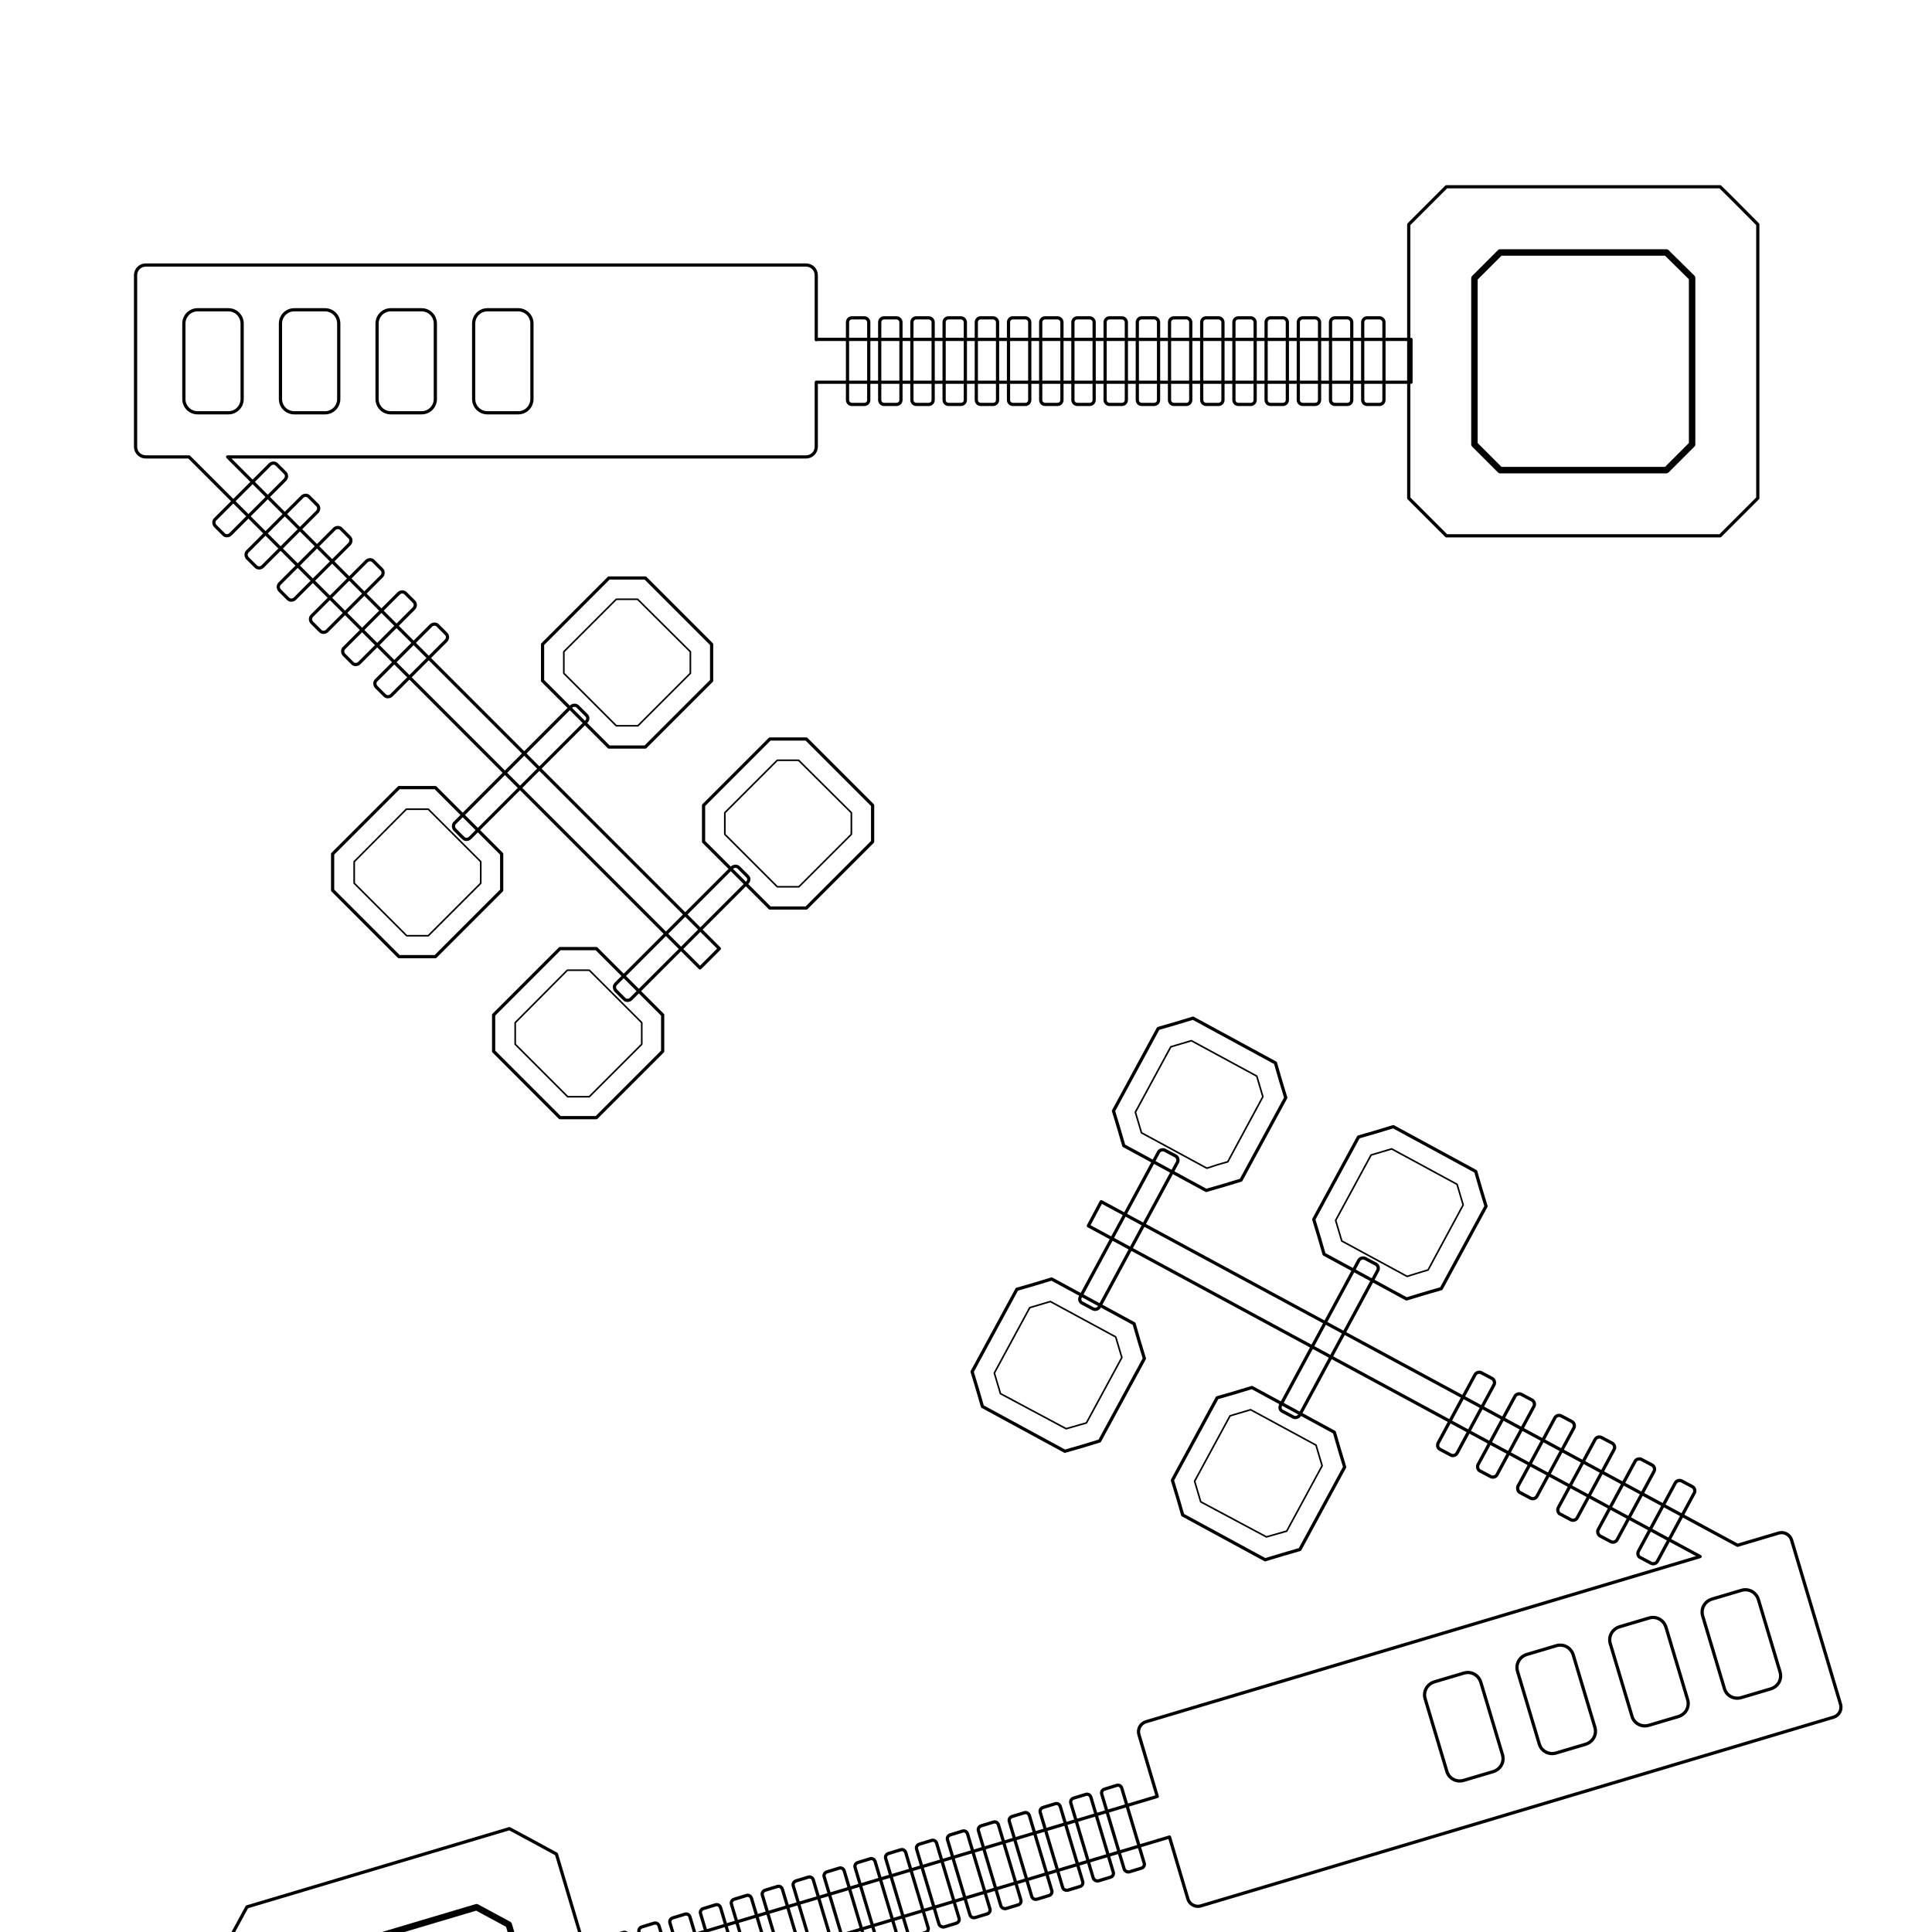 <?xml version="1.0" encoding="utf-8"?>
<!-- Generator: Adobe Illustrator 25.4.1, SVG Export Plug-In . SVG Version: 6.00 Build 0)  -->
<svg version="1.1" baseProfile="tiny" id="Layer_1" xmlns="http://www.w3.org/2000/svg" xmlns:xlink="http://www.w3.org/1999/xlink"
	 x="0px" y="0px" viewBox="0 0 600 600" overflow="visible" xml:space="preserve">
<path fill="none" stroke="#000000" stroke-linejoin="round" stroke-miterlimit="10" d="M253.5,105.5v-20c0-1.8-1.4-3.2-3.2-3.2h-205
	c-1.8,0-3.2,1.4-3.2,3.2v53.2c0,1.8,1.4,3.2,3.2,3.2h13.4l158.7,158.7l6-6L70.7,141.9h179.6c1.8,0,3.2-1.4,3.2-3.2v-20h184.7v-13.3
	H253.5V105.5z"/>
<path fill="none" stroke="#000000" stroke-miterlimit="10" d="M268.4,98.7h-3.8c-0.8,0-1.4,0.6-1.4,1.4v24.1c0,0.8,0.6,1.4,1.4,1.4
	h3.8c0.8,0,1.4-0.6,1.4-1.4v-24.1C269.8,99.3,269.1,98.7,268.4,98.7z"/>
<path fill="none" stroke="#000000" stroke-miterlimit="10" d="M88.6,146.9l-2.7-2.7c-0.5-0.5-1.4-0.5-2,0l-17.1,17.1
	c-0.5,0.5-0.5,1.4,0,2l2.7,2.7c0.5,0.5,1.4,0.5,2,0l17.1-17.1C89.1,148.3,89.1,147.4,88.6,146.9z"/>
<path fill="none" stroke="#000000" stroke-miterlimit="10" d="M98.6,156.9l-2.7-2.7c-0.5-0.5-1.4-0.5-2,0l-17.1,17.1
	c-0.5,0.5-0.5,1.4,0,2l2.7,2.7c0.5,0.5,1.4,0.5,2,0l17.1-17.1C99.1,158.3,99.1,157.4,98.6,156.9z"/>
<path fill="none" stroke="#000000" stroke-miterlimit="10" d="M108.6,166.9l-2.7-2.7c-0.5-0.5-1.4-0.5-2,0l-17.1,17.1
	c-0.5,0.5-0.5,1.4,0,2l2.7,2.7c0.5,0.5,1.4,0.5,2,0l17.1-17.1C109.1,168.3,109.1,167.4,108.6,166.9z"/>
<path fill="none" stroke="#000000" stroke-miterlimit="10" d="M118.6,176.9l-2.7-2.7c-0.5-0.5-1.4-0.5-2,0l-17.1,17.1
	c-0.5,0.5-0.5,1.4,0,2l2.7,2.7c0.5,0.5,1.4,0.5,2,0l17.1-17.1C119.1,178.3,119.1,177.4,118.6,176.9z"/>
<path fill="none" stroke="#000000" stroke-miterlimit="10" d="M128.6,186.9l-2.7-2.7c-0.5-0.5-1.4-0.5-2,0l-17.1,17.1
	c-0.5,0.5-0.5,1.4,0,2l2.7,2.7c0.5,0.5,1.4,0.5,2,0l17.1-17.1C129.1,188.3,129.1,187.4,128.6,186.9z"/>
<path fill="none" stroke="#000000" stroke-miterlimit="10" d="M138.6,196.9l-2.7-2.7c-0.5-0.5-1.4-0.5-2,0l-17.1,17.1
	c-0.5,0.5-0.5,1.4,0,2l2.7,2.7c0.5,0.5,1.4,0.5,2,0l17.1-17.1C139.1,198.3,139.1,197.4,138.6,196.9z"/>
<path fill="none" stroke="#000000" stroke-miterlimit="10" d="M182.1,222.1l-2.7-2.7c-0.5-0.5-1.4-0.5-2,0l-36.2,36.2
	c-0.5,0.5-0.5,1.4,0,2l2.7,2.7c0.5,0.5,1.4,0.5,2,0l36.2-36.2C182.7,223.5,182.7,222.6,182.1,222.1z"/>
<path fill="none" stroke="#000000" stroke-miterlimit="10" d="M278.4,98.7h-3.8c-0.8,0-1.4,0.6-1.4,1.4v24.1c0,0.8,0.6,1.4,1.4,1.4
	h3.8c0.8,0,1.4-0.6,1.4-1.4v-24.1C279.8,99.3,279.1,98.7,278.4,98.7z"/>
<path fill="none" stroke="#000000" stroke-miterlimit="10" d="M288.4,98.7h-3.8c-0.8,0-1.4,0.6-1.4,1.4v24.1c0,0.8,0.6,1.4,1.4,1.4
	h3.8c0.8,0,1.4-0.6,1.4-1.4v-24.1C289.8,99.3,289.1,98.7,288.4,98.7z"/>
<path fill="none" stroke="#000000" stroke-miterlimit="10" d="M298.4,98.7h-3.8c-0.8,0-1.4,0.6-1.4,1.4v24.1c0,0.8,0.6,1.4,1.4,1.4
	h3.8c0.8,0,1.4-0.6,1.4-1.4v-24.1C299.8,99.3,299.1,98.7,298.4,98.7z"/>
<path fill="none" stroke="#000000" stroke-miterlimit="10" d="M308.4,98.7h-3.8c-0.8,0-1.4,0.6-1.4,1.4v24.1c0,0.8,0.6,1.4,1.4,1.4
	h3.8c0.8,0,1.4-0.6,1.4-1.4v-24.1C309.8,99.3,309.1,98.7,308.4,98.7z"/>
<path fill="none" stroke="#000000" stroke-miterlimit="10" d="M318.4,98.7h-3.8c-0.8,0-1.4,0.6-1.4,1.4v24.1c0,0.8,0.6,1.4,1.4,1.4
	h3.8c0.8,0,1.4-0.6,1.4-1.4v-24.1C319.8,99.3,319.1,98.7,318.4,98.7z"/>
<path fill="none" stroke="#000000" stroke-miterlimit="10" d="M328.4,98.7h-3.8c-0.8,0-1.4,0.6-1.4,1.4v24.1c0,0.8,0.6,1.4,1.4,1.4
	h3.8c0.8,0,1.4-0.6,1.4-1.4v-24.1C329.8,99.3,329.1,98.7,328.4,98.7z"/>
<path fill="none" stroke="#000000" stroke-miterlimit="10" d="M338.4,98.7h-3.8c-0.8,0-1.4,0.6-1.4,1.4v24.1c0,0.8,0.6,1.4,1.4,1.4
	h3.8c0.8,0,1.4-0.6,1.4-1.4v-24.1C339.8,99.3,339.1,98.7,338.4,98.7z"/>
<path fill="none" stroke="#000000" stroke-miterlimit="10" d="M348.4,98.7h-3.8c-0.8,0-1.4,0.6-1.4,1.4v24.1c0,0.8,0.6,1.4,1.4,1.4
	h3.8c0.8,0,1.4-0.6,1.4-1.4v-24.1C349.8,99.3,349.1,98.7,348.4,98.7z"/>
<path fill="none" stroke="#000000" stroke-miterlimit="10" d="M358.4,98.7h-3.8c-0.8,0-1.4,0.6-1.4,1.4v24.1c0,0.8,0.6,1.4,1.4,1.4
	h3.8c0.8,0,1.4-0.6,1.4-1.4v-24.1C359.8,99.3,359.1,98.7,358.4,98.7z"/>
<path fill="none" stroke="#000000" stroke-miterlimit="10" d="M368.4,98.7h-3.8c-0.8,0-1.4,0.6-1.4,1.4v24.1c0,0.8,0.6,1.4,1.4,1.4
	h3.8c0.8,0,1.4-0.6,1.4-1.4v-24.1C369.8,99.3,369.1,98.7,368.4,98.7z"/>
<path fill="none" stroke="#000000" stroke-miterlimit="10" d="M378.4,98.7h-3.8c-0.8,0-1.4,0.6-1.4,1.4v24.1c0,0.8,0.6,1.4,1.4,1.4
	h3.8c0.8,0,1.4-0.6,1.4-1.4v-24.1C379.8,99.3,379.1,98.7,378.4,98.7z"/>
<path fill="none" stroke="#000000" stroke-miterlimit="10" d="M388.4,98.7h-3.8c-0.8,0-1.4,0.6-1.4,1.4v24.1c0,0.8,0.6,1.4,1.4,1.4
	h3.8c0.8,0,1.4-0.6,1.4-1.4v-24.1C389.8,99.3,389.1,98.7,388.4,98.7z"/>
<path fill="none" stroke="#000000" stroke-miterlimit="10" d="M398.4,98.7h-3.8c-0.8,0-1.4,0.6-1.4,1.4v24.1c0,0.8,0.6,1.4,1.4,1.4
	h3.8c0.8,0,1.4-0.6,1.4-1.4v-24.1C399.8,99.3,399.1,98.7,398.4,98.7z"/>
<path fill="none" stroke="#000000" stroke-miterlimit="10" d="M408.4,98.7h-3.8c-0.8,0-1.4,0.6-1.4,1.4v24.1c0,0.8,0.6,1.4,1.4,1.4
	h3.8c0.8,0,1.4-0.6,1.4-1.4v-24.1C409.8,99.3,409.1,98.7,408.4,98.7z"/>
<path fill="none" stroke="#000000" stroke-miterlimit="10" d="M418.4,98.7h-3.8c-0.8,0-1.4,0.6-1.4,1.4v24.1c0,0.8,0.6,1.4,1.4,1.4
	h3.8c0.8,0,1.4-0.6,1.4-1.4v-24.1C419.8,99.3,419.1,98.7,418.4,98.7z"/>
<path fill="none" stroke="#000000" stroke-miterlimit="10" d="M428.4,98.7h-3.8c-0.8,0-1.4,0.6-1.4,1.4v24.1c0,0.8,0.6,1.4,1.4,1.4
	h3.8c0.8,0,1.4-0.6,1.4-1.4v-24.1C429.8,99.3,429.1,98.7,428.4,98.7z"/>
<path fill="none" stroke="#000000" stroke-miterlimit="10" d="M70.9,96.2h-9.5c-2.4,0-4.3,1.9-4.3,4.3v23.4c0,2.4,1.9,4.3,4.3,4.3
	h9.5c2.4,0,4.3-1.9,4.3-4.3v-23.4C75.2,98.1,73.3,96.2,70.9,96.2z"/>
<path fill="none" stroke="#000000" stroke-miterlimit="10" d="M100.9,96.2h-9.5c-2.4,0-4.3,1.9-4.3,4.3v23.4c0,2.4,1.9,4.3,4.3,4.3
	h9.5c2.4,0,4.3-1.9,4.3-4.3v-23.4C105.2,98.1,103.3,96.2,100.9,96.2z"/>
<path fill="none" stroke="#000000" stroke-miterlimit="10" d="M130.9,96.2h-9.5c-2.4,0-4.3,1.9-4.3,4.3v23.4c0,2.4,1.9,4.3,4.3,4.3
	h9.5c2.4,0,4.3-1.9,4.3-4.3v-23.4C135.2,98.1,133.3,96.2,130.9,96.2z"/>
<path fill="none" stroke="#000000" stroke-miterlimit="10" d="M160.9,96.2h-9.5c-2.4,0-4.3,1.9-4.3,4.3v23.4c0,2.4,1.9,4.3,4.3,4.3
	h9.5c2.4,0,4.3-1.9,4.3-4.3v-23.4C165.2,98.1,163.3,96.2,160.9,96.2z"/>
<path fill="none" stroke="#000000" stroke-linejoin="round" stroke-miterlimit="10" d="M534.2,58h-85c-4.6,4.6-7.1,7.1-11.7,11.7v85
	c4.6,4.6,7.1,7.1,11.7,11.7h85c4.6-4.6,7.1-7.1,11.7-11.7v-85C541.3,65.1,538.8,62.5,534.2,58z"/>
<path fill="none" stroke="#000000" stroke-width="2" stroke-linejoin="round" stroke-miterlimit="10" d="M517.5,78.4h-51.6
	c-3.1,3.1-4.9,4.9-8,8V138c3.1,3.1,4.9,4.9,8,8h51.6c3.1-3.1,4.9-4.9,8-8V86.3C522.4,83.2,520.6,81.5,517.5,78.4z"/>
<path fill="none" stroke="#000000" stroke-linejoin="round" stroke-miterlimit="10" d="M189.1,179.5l-20.6,20.6c0,4.4,0,6.9,0,11.3
	l20.6,20.6c4.4,0,6.9,0,11.3,0l20.6-20.6c0-4.4,0-6.9,0-11.3l-20.6-20.6C195.9,179.5,193.5,179.5,189.1,179.5z"/>
<path fill="none" stroke="#000000" stroke-width="0.5" stroke-linejoin="round" stroke-miterlimit="10" d="M191.4,186.1l-16.3,16.3
	c0,2.6,0,4.1,0,6.7l16.3,16.3c2.6,0,4.1,0,6.7,0l16.3-16.3c0-2.6,0-4.1,0-6.7L198,186.1C195.4,186.1,194,186.1,191.4,186.1z"/>
<path fill="none" stroke="#000000" stroke-linejoin="round" stroke-miterlimit="10" d="M123.9,244.6l-20.6,20.6c0,4.4,0,6.9,0,11.3
	l20.6,20.6c4.4,0,6.9,0,11.3,0l20.6-20.6c0-4.4,0-6.9,0-11.3l-20.6-20.6C130.8,244.6,128.3,244.6,123.9,244.6z"/>
<path fill="none" stroke="#000000" stroke-width="0.5" stroke-linejoin="round" stroke-miterlimit="10" d="M126.2,251.3L110,267.6
	c0,2.6,0,4.1,0,6.7l16.3,16.3c2.6,0,4.1,0,6.7,0l16.3-16.3c0-2.6,0-4.1,0-6.7L133,251.3C130.3,251.3,128.8,251.3,126.2,251.3z"/>
<path fill="none" stroke="#000000" stroke-miterlimit="10" d="M232.1,272.1l-2.7-2.7c-0.5-0.5-1.4-0.5-2,0l-36.2,36.2
	c-0.5,0.5-0.5,1.4,0,2l2.7,2.7c0.5,0.5,1.4,0.5,2,0l36.2-36.2C232.7,273.5,232.7,272.6,232.1,272.1z"/>
<path fill="none" stroke="#000000" stroke-linejoin="round" stroke-miterlimit="10" d="M239.1,229.5l-20.6,20.6c0,4.4,0,6.9,0,11.3
	l20.6,20.6c4.4,0,6.9,0,11.3,0l20.6-20.6c0-4.4,0-6.9,0-11.3l-20.6-20.6C245.9,229.5,243.5,229.5,239.1,229.5z"/>
<path fill="none" stroke="#000000" stroke-width="0.5" stroke-linejoin="round" stroke-miterlimit="10" d="M241.4,236.1l-16.3,16.3
	c0,2.6,0,4.1,0,6.7l16.3,16.3c2.6,0,4.1,0,6.7,0l16.3-16.3c0-2.6,0-4.1,0-6.7L248,236.1C245.4,236.1,244,236.1,241.4,236.1z"/>
<path fill="none" stroke="#000000" stroke-linejoin="round" stroke-miterlimit="10" d="M173.9,294.6l-20.6,20.6c0,4.4,0,6.9,0,11.3
	l20.6,20.6c4.4,0,6.9,0,11.3,0l20.6-20.6c0-4.4,0-6.9,0-11.3l-20.6-20.6C180.8,294.6,178.3,294.6,173.9,294.6z"/>
<path fill="none" stroke="#000000" stroke-width="0.5" stroke-linejoin="round" stroke-miterlimit="10" d="M176.2,301.3L160,317.6
	c0,2.6,0,4.1,0,6.7l16.3,16.3c2.6,0,4.1,0,6.7,0l16.3-16.3c0-2.6,0-4.1,0-6.7L183,301.3C180.3,301.3,178.8,301.3,176.2,301.3z"/>
<path fill="none" stroke="#000000" stroke-linejoin="round" stroke-miterlimit="10" d="M363.2,570.5l5.7,19.2c0.5,1.7,2.3,2.7,4,2.2
	l196.5-58.6c1.7-0.5,2.7-2.3,2.2-4l-15.2-51c-0.5-1.7-2.3-2.7-4-2.2l-12.8,3.8L342,373.2l-4,7.5l190,102.7l-172.1,51.3
	c-1.7,0.5-2.7,2.3-2.2,4l5.7,19.2l-177,52.8l3.8,12.7L363.2,570.5L363.2,570.5z"/>
<path fill="none" stroke="#000000" stroke-miterlimit="10" d="M350.8,581.3l3.6-1.1c0.8-0.2,1.2-1,0.9-1.7l-6.9-23.1
	c-0.2-0.8-1-1.2-1.7-0.9l-3.6,1.1c-0.8,0.2-1.2,1-0.9,1.7l6.9,23.1C349.3,581.1,350.2,581.5,350.8,581.3z"/>
<path fill="none" stroke="#000000" stroke-miterlimit="10" d="M509.4,483.7l3.4,1.8c0.6,0.3,1.5,0.1,1.9-0.6l11.5-21.3
	c0.3-0.6,0.1-1.5-0.6-1.9l-3.4-1.8c-0.6-0.3-1.5-0.1-1.9,0.6l-11.5,21.3C508.5,482.5,508.7,483.4,509.4,483.7z"/>
<path fill="none" stroke="#000000" stroke-miterlimit="10" d="M496.9,477l3.4,1.8c0.6,0.3,1.5,0.1,1.9-0.6l11.5-21.3
	c0.3-0.6,0.1-1.5-0.6-1.9l-3.4-1.8c-0.6-0.3-1.5-0.1-1.9,0.6l-11.5,21.3C496,475.8,496.3,476.6,496.9,477z"/>
<path fill="none" stroke="#000000" stroke-miterlimit="10" d="M484.5,470.2l3.4,1.8c0.6,0.3,1.5,0.1,1.9-0.6l11.5-21.3
	c0.3-0.6,0.1-1.5-0.6-1.9l-3.4-1.8c-0.6-0.3-1.5-0.1-1.9,0.6l-11.5,21.3C483.6,469,483.9,469.9,484.5,470.2z"/>
<path fill="none" stroke="#000000" stroke-miterlimit="10" d="M472,463.5l3.4,1.8c0.6,0.3,1.5,0.1,1.9-0.6l11.5-21.3
	c0.3-0.6,0.1-1.5-0.6-1.9l-3.4-1.8c-0.6-0.3-1.5-0.1-1.9,0.6l-11.5,21.3C471.2,462.3,471.4,463.2,472,463.5z"/>
<path fill="none" stroke="#000000" stroke-miterlimit="10" d="M459.6,456.8l3.4,1.8c0.6,0.3,1.5,0.1,1.9-0.6l11.5-21.3
	c0.3-0.6,0.1-1.5-0.6-1.9l-3.4-1.8c-0.6-0.3-1.5-0.1-1.9,0.6L459,454.9C458.7,455.6,459,456.5,459.6,456.8z"/>
<path fill="none" stroke="#000000" stroke-miterlimit="10" d="M447.2,450.1l3.4,1.8c0.6,0.3,1.5,0.1,1.9-0.6l11.5-21.3
	c0.3-0.6,0.1-1.5-0.6-1.9l-3.4-1.8c-0.6-0.3-1.5-0.1-1.9,0.6l-11.5,21.3C446.3,448.9,446.5,449.7,447.2,450.1z"/>
<path fill="none" stroke="#000000" stroke-miterlimit="10" d="M398.3,438.3l3.4,1.8c0.6,0.3,1.5,0.1,1.9-0.6l24.3-45
	c0.3-0.6,0.1-1.5-0.6-1.9l-3.4-1.8c-0.6-0.3-1.5-0.1-1.9,0.6l-24.3,45C397.3,437.2,397.6,438,398.3,438.3z"/>
<path fill="none" stroke="#000000" stroke-miterlimit="10" d="M341.2,584.1l3.6-1.1c0.8-0.2,1.2-1,0.9-1.7l-6.9-23.1
	c-0.2-0.8-1-1.2-1.7-0.9l-3.6,1.1c-0.8,0.2-1.2,1-0.9,1.7l6.9,23.1C339.7,583.9,340.6,584.3,341.2,584.1z"/>
<path fill="none" stroke="#000000" stroke-miterlimit="10" d="M331.7,587l3.6-1.1c0.8-0.2,1.2-1,0.9-1.7l-6.9-23.1
	c-0.2-0.8-1-1.2-1.7-0.9l-3.6,1.1c-0.8,0.2-1.2,1-0.9,1.7l6.9,23.1C330.1,586.8,331,587.2,331.7,587z"/>
<path fill="none" stroke="#000000" stroke-miterlimit="10" d="M322.1,589.8l3.6-1.1c0.8-0.2,1.2-1,0.9-1.7l-6.9-23.1
	c-0.2-0.8-1-1.2-1.7-0.9l-3.6,1.1c-0.8,0.2-1.2,1-0.9,1.7l6.9,23.1C320.6,589.7,321.4,590,322.1,589.8z"/>
<path fill="none" stroke="#000000" stroke-miterlimit="10" d="M312.5,592.7l3.6-1.1c0.8-0.2,1.2-1,0.9-1.7l-6.9-23.1
	c-0.2-0.8-1-1.2-1.7-0.9l-3.6,1.1c-0.8,0.2-1.2,1-0.9,1.7l6.9,23.1C311,592.5,311.8,592.9,312.5,592.7z"/>
<path fill="none" stroke="#000000" stroke-miterlimit="10" d="M302.9,595.5l3.6-1.1c0.8-0.2,1.2-1,0.9-1.7l-6.9-23.1
	c-0.2-0.8-1-1.2-1.7-0.9l-3.6,1.1c-0.8,0.2-1.2,1-0.9,1.7l6.9,23.1C301.4,595.4,302.2,595.7,302.9,595.5z"/>
<path fill="none" stroke="#000000" stroke-miterlimit="10" d="M293.3,598.4l3.6-1.1c0.8-0.2,1.2-1,0.9-1.7l-6.9-23.1
	c-0.2-0.8-1-1.2-1.7-0.9l-3.6,1.1c-0.8,0.2-1.2,1-0.9,1.7l6.9,23.1C291.8,598.2,292.7,598.6,293.3,598.4z"/>
<path fill="none" stroke="#000000" stroke-miterlimit="10" d="M283.7,601.3l3.6-1.1c0.8-0.2,1.2-1,0.9-1.7l-6.9-23.1
	c-0.2-0.8-1-1.2-1.7-0.9l-3.6,1.1c-0.8,0.2-1.2,1-0.9,1.7l6.9,23.1C282.2,601.1,283.1,601.5,283.7,601.3z"/>
<path fill="none" stroke="#000000" stroke-miterlimit="10" d="M274.2,604.1l3.6-1.1c0.8-0.2,1.2-1,0.9-1.7l-6.9-23.1
	c-0.2-0.8-1-1.2-1.7-0.9l-3.6,1.1c-0.8,0.2-1.2,1-0.9,1.7l6.9,23.1C272.6,603.9,273.5,604.3,274.2,604.1z"/>
<path fill="none" stroke="#000000" stroke-miterlimit="10" d="M264.6,607l3.6-1.1c0.8-0.2,1.2-1,0.9-1.7l-6.9-23.1
	c-0.2-0.8-1-1.2-1.7-0.9l-3.6,1.1c-0.8,0.2-1.2,1-0.9,1.7l6.9,23.1C263.1,606.8,263.9,607.2,264.6,607z"/>
<path fill="none" stroke="#000000" stroke-miterlimit="10" d="M255,609.8l3.6-1.1c0.8-0.2,1.2-1,0.9-1.7l-6.9-23.1
	c-0.2-0.8-1-1.2-1.7-0.9l-3.6,1.1c-0.8,0.2-1.2,1-0.9,1.7l6.9,23.1C253.5,609.6,254.3,610,255,609.8z"/>
<path fill="none" stroke="#000000" stroke-miterlimit="10" d="M245.4,612.7l3.6-1.1c0.8-0.2,1.2-1,0.9-1.7l-6.9-23.1
	c-0.2-0.8-1-1.2-1.7-0.9l-3.6,1.1c-0.8,0.2-1.2,1-0.9,1.7l6.9,23.1C243.9,612.5,244.7,612.9,245.4,612.7z"/>
<path fill="none" stroke="#000000" stroke-miterlimit="10" d="M235.8,615.5l3.6-1.1c0.8-0.2,1.2-1,0.9-1.7l-6.9-23.1
	c-0.2-0.8-1-1.2-1.7-0.9l-3.6,1.1c-0.8,0.2-1.2,1-0.9,1.7l6.9,23.1C234.3,615.4,235.2,615.7,235.8,615.5z"/>
<path fill="none" stroke="#000000" stroke-miterlimit="10" d="M226.2,618.4l3.6-1.1c0.8-0.2,1.2-1,0.9-1.7l-6.9-23.1
	c-0.2-0.8-1-1.2-1.7-0.9l-3.6,1.1c-0.8,0.2-1.2,1-0.9,1.7l6.9,23.1C224.7,618.2,225.6,618.6,226.2,618.4z"/>
<path fill="none" stroke="#000000" stroke-miterlimit="10" d="M216.7,621.3l3.6-1.1c0.8-0.2,1.2-1,0.9-1.7l-6.9-23.1
	c-0.2-0.8-1-1.2-1.7-0.9l-3.6,1.1c-0.8,0.2-1.2,1-0.9,1.7l6.9,23.1C215.1,621.1,216,621.5,216.7,621.3z"/>
<path fill="none" stroke="#000000" stroke-miterlimit="10" d="M207.1,624.1l3.6-1.1c0.8-0.2,1.2-1,0.9-1.7l-6.9-23.1
	c-0.2-0.8-1-1.2-1.7-0.9l-3.6,1.1c-0.8,0.2-1.2,1-0.9,1.7l6.9,23.1C205.6,623.9,206.4,624.3,207.1,624.1z"/>
<path fill="none" stroke="#000000" stroke-miterlimit="10" d="M197.5,627l3.6-1.1c0.8-0.2,1.2-1,0.9-1.7l-6.9-23.1
	c-0.2-0.8-1-1.2-1.7-0.9l-3.6,1.1c-0.8,0.2-1.2,1-0.9,1.7l6.9,23.1C196,626.8,196.8,627.2,197.5,627z"/>
<path fill="none" stroke="#000000" stroke-miterlimit="10" d="M540.8,527.2l9.1-2.7c2.3-0.7,3.6-3,2.9-5.3l-6.7-22.4
	c-0.7-2.3-3-3.6-5.3-2.9l-9.1,2.7c-2.3,0.7-3.6,3-2.9,5.3l6.7,22.4C536.1,526.6,538.5,527.9,540.8,527.2z"/>
<path fill="none" stroke="#000000" stroke-miterlimit="10" d="M512.1,535.8l9.1-2.7c2.3-0.7,3.6-3,2.9-5.3l-6.7-22.4
	c-0.7-2.3-3-3.6-5.3-2.9l-9.1,2.7c-2.3,0.7-3.6,3-2.9,5.3l6.7,22.4C507.4,535.2,509.8,536.5,512.1,535.8z"/>
<path fill="none" stroke="#000000" stroke-miterlimit="10" d="M483.3,544.4l9.1-2.7c2.3-0.7,3.6-3,2.9-5.3l-6.7-22.4
	c-0.7-2.3-3-3.6-5.3-2.9l-9.1,2.7c-2.3,0.7-3.6,3-2.9,5.3l6.7,22.4C478.6,543.8,481,545.1,483.3,544.4z"/>
<path fill="none" stroke="#000000" stroke-miterlimit="10" d="M454.6,552.9l9.1-2.7c2.3-0.7,3.6-3,2.9-5.3l-6.7-22.4
	c-0.7-2.3-3-3.6-5.3-2.9l-9.1,2.7c-2.3,0.7-3.6,3-2.9,5.3l6.7,22.4C449.9,552.3,452.3,553.6,454.6,552.9z"/>
<path fill="none" stroke="#000000" stroke-linejoin="round" stroke-miterlimit="10" d="M107.7,696.2l81.5-24.3
	c3.1-5.7,4.8-8.8,7.9-14.6l-24.3-81.5c-5.7-3.1-8.8-4.8-14.6-7.9l-81.5,24.3c-3.1,5.7-4.8,8.8-7.9,14.6l24.3,81.5
	C98.9,691.4,102,693.2,107.7,696.2z"/>
<path fill="none" stroke="#000000" stroke-width="2" stroke-linejoin="round" stroke-miterlimit="10" d="M117.9,671.9l49.4-14.7
	c2.1-3.9,3.3-6.1,5.4-10L158,597.7c-3.9-2.1-6.1-3.3-10-5.4l-49.4,14.7c-2.1,3.9-3.3,6.1-5.4,10l14.8,49.5
	C111.8,668.7,114,669.8,117.9,671.9z"/>
<path fill="none" stroke="#000000" stroke-linejoin="round" stroke-miterlimit="10" d="M403.7,481.2l13.9-25.6
	c-1.3-4.2-2-6.6-3.2-10.8l-25.6-13.9c-4.2,1.3-6.6,2-10.8,3.2l-13.9,25.6c1.3,4.2,2,6.6,3.2,10.8l25.6,13.9
	C397.2,483.1,399.5,482.4,403.7,481.2z"/>
<path fill="none" stroke="#000000" stroke-width="0.5" stroke-linejoin="round" stroke-miterlimit="10" d="M399.6,475.5l11-20.3
	c-0.7-2.5-1.2-3.9-1.9-6.4l-20.3-11c-2.5,0.7-3.9,1.2-6.4,1.9L371,460c0.7,2.5,1.2,3.9,1.9,6.4l20.4,10.9
	C395.8,476.6,397.2,476.2,399.6,475.5z"/>
<path fill="none" stroke="#000000" stroke-linejoin="round" stroke-miterlimit="10" d="M447.6,400.2l13.9-25.6
	c-1.3-4.2-2-6.6-3.2-10.8l-25.6-13.9c-4.2,1.3-6.6,2-10.8,3.2l-13.9,25.6c1.3,4.2,2,6.6,3.2,10.8l25.6,13.9
	C441,402.1,443.4,401.4,447.6,400.2z"/>
<path fill="none" stroke="#000000" stroke-width="0.5" stroke-linejoin="round" stroke-miterlimit="10" d="M443.5,394.4l10.9-20.2
	c-0.7-2.5-1.2-3.9-1.9-6.4l-20.3-11c-2.5,0.7-3.9,1.2-6.4,1.9l-11,20.3c0.7,2.5,1.2,3.9,1.9,6.4l20.3,11
	C439.6,395.6,441,395.1,443.5,394.4z"/>
<path fill="none" stroke="#000000" stroke-miterlimit="10" d="M336.1,404.7l3.4,1.8c0.6,0.3,1.5,0.1,1.9-0.6l24.3-45
	c0.3-0.6,0.1-1.5-0.6-1.9l-3.4-1.8c-0.6-0.3-1.5-0.1-1.9,0.6l-24.3,45C335.1,403.5,335.4,404.4,336.1,404.7z"/>
<path fill="none" stroke="#000000" stroke-linejoin="round" stroke-miterlimit="10" d="M341.5,447.5l13.9-25.6
	c-1.3-4.2-2-6.6-3.2-10.8l-25.6-13.9c-4.2,1.3-6.6,2-10.8,3.2l-13.9,25.6c1.3,4.2,2,6.6,3.2,10.8l25.6,13.9
	C335,449.5,337.3,448.8,341.5,447.5z"/>
<path fill="none" stroke="#000000" stroke-width="0.5" stroke-linejoin="round" stroke-miterlimit="10" d="M337.4,441.9l11-20.3
	c-0.7-2.5-1.2-3.9-1.9-6.4l-20.3-11c-2.5,0.7-3.9,1.2-6.4,1.9l-11,20.3c0.7,2.5,1.2,3.9,1.9,6.4l20.4,10.9
	C333.6,443,335,442.6,337.4,441.9z"/>
<path fill="none" stroke="#000000" stroke-linejoin="round" stroke-miterlimit="10" d="M385.4,366.5l13.9-25.6
	c-1.3-4.2-2-6.6-3.2-10.8l-25.6-13.9c-4.2,1.3-6.6,2-10.8,3.2l-13.9,25.6c1.3,4.2,2,6.6,3.2,10.8l25.6,13.9
	C378.8,368.5,381.2,367.8,385.4,366.5z"/>
<path fill="none" stroke="#000000" stroke-width="0.5" stroke-linejoin="round" stroke-miterlimit="10" d="M381.3,360.8l10.9-20.2
	c-0.7-2.5-1.2-3.9-1.9-6.4l-20.3-11c-2.5,0.7-3.9,1.2-6.4,1.9l-11,20.3c0.7,2.5,1.2,3.9,1.9,6.4l20.3,11
	C377.4,361.9,378.8,361.5,381.3,360.8z"/>
</svg>
